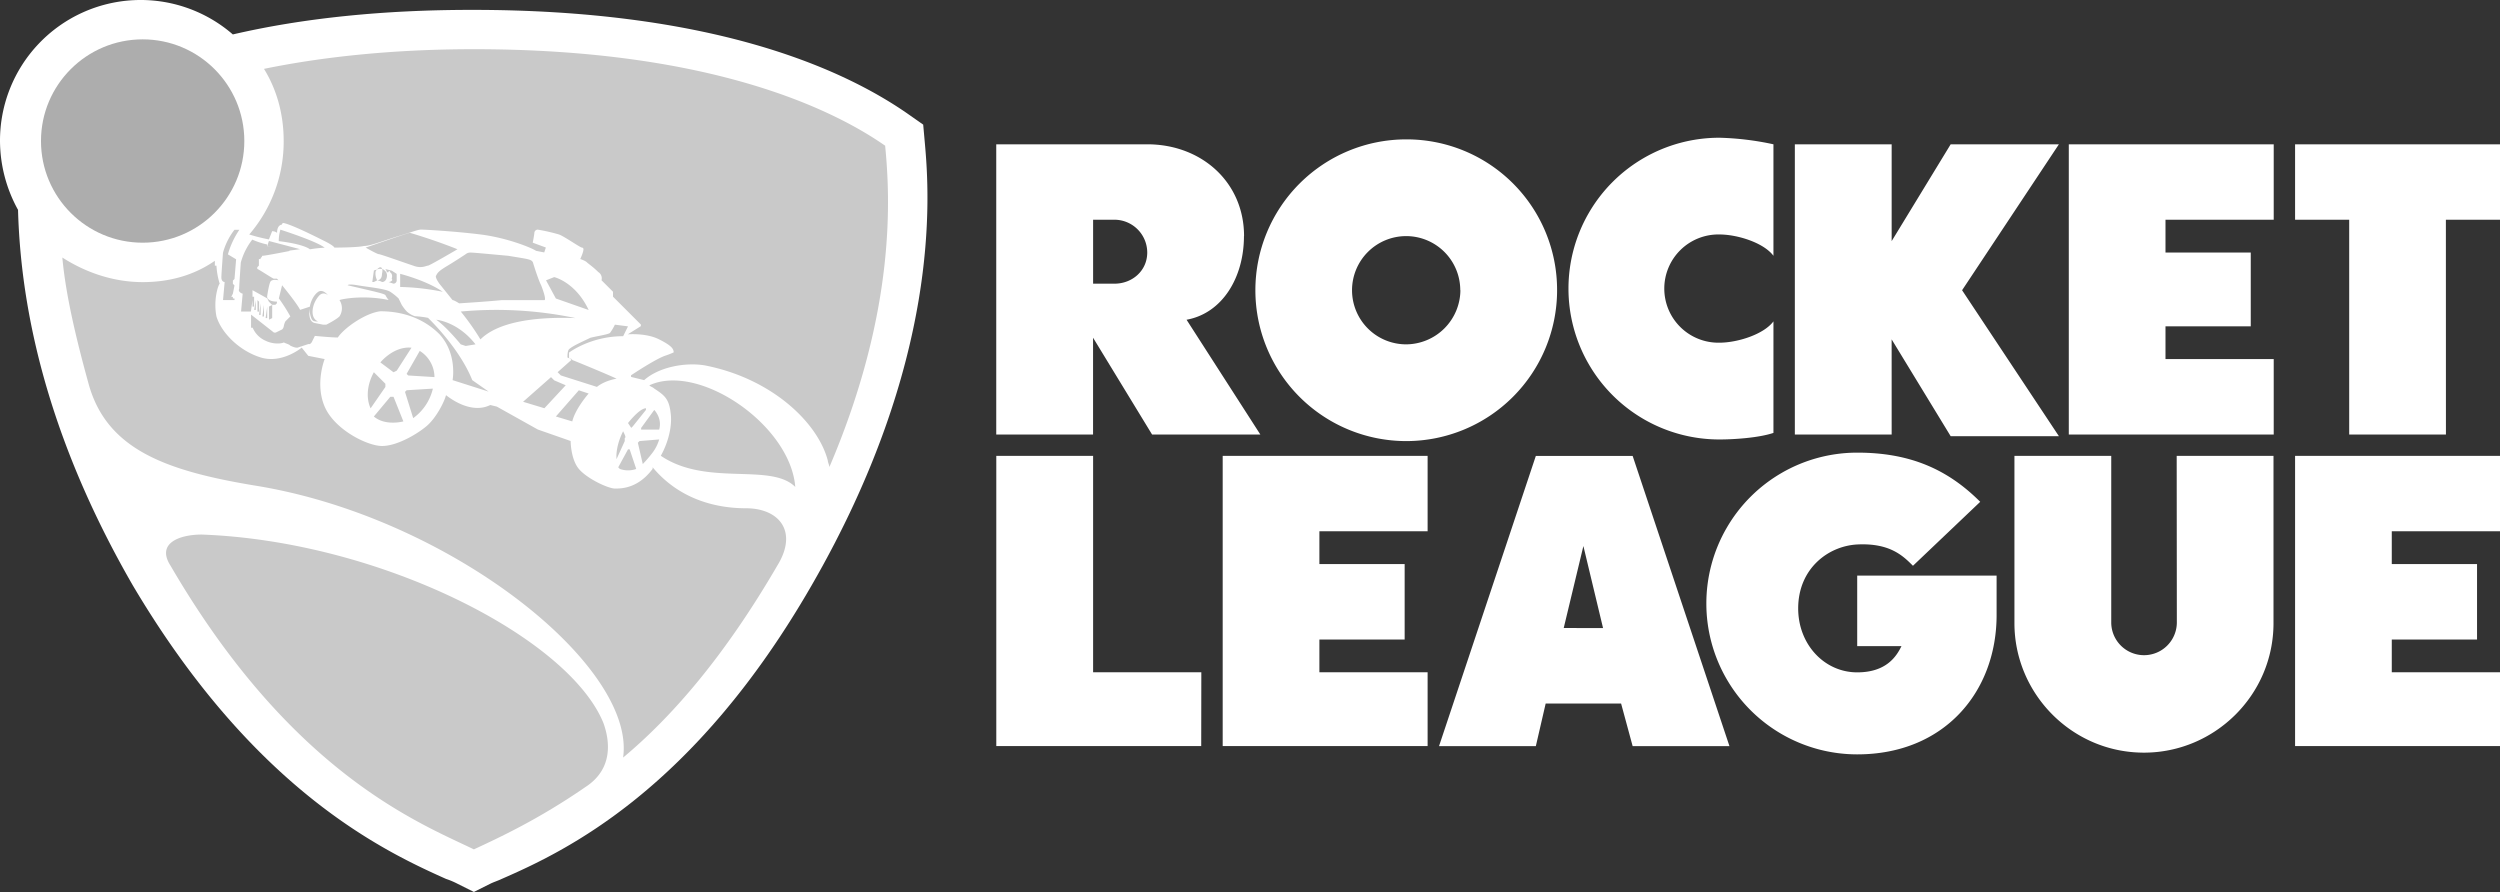 <?xml version="1.0" encoding="utf-8"?><svg xmlns="http://www.w3.org/2000/svg" viewBox="0 0 1549.37 552.83"><rect x="0" y="0" width="1549.37" height="552.83" fill="#333333" stroke="none"/><defs><style>.cls-1{fill:#fff;}.cls-2{fill:#c9c9c9;}.cls-3{fill:#adadad;}</style></defs><g id="Layer_2" data-name="Layer 2"><g id="layer"><path id="Horizontal_Text" data-name="Horizontal Text" class="cls-1" d="M1172.35,269.3h-60V89.43h60v60l36.58-60H1276l-60,90.44,60,90.45h-67.08l-36.58-60Zm343.48-133.13h33.54V89.43h-127v46.74h33.54V269.3h59.95Zm-106.7,86.38h-67.07V202.23h52.84V156.5h-52.84V136.17h67.07V89.43h-127V269.3h127ZM744.52,416.65H677.45V282.51h-60V462.38h127Zm140.24,0H817.69V396.33h52.84V349.58H817.69V329.26h67.07V282.51h-127V462.38h127V416.65Zm664.61,0H1482.3V396.33h52.84V349.58H1482.3V329.26h67.07V282.51h-127V462.38h127ZM965,179.87a93.49,93.49,0,1,1-93.49-93.49A93.24,93.24,0,0,1,965,179.87Zm-60,0a33.54,33.54,0,1,0-33.53,33.54A33.83,33.83,0,0,0,905.08,179.87Zm444.09,206.3a20.33,20.33,0,0,1-40.65,0V282.51h-60V386.17c0,43.69,35.57,80.28,80.28,80.28,43.7,0,80.28-35.57,80.28-80.28V282.51h-60Zm-250-187c-6.1,8.13-22.35,13.21-33.53,13.21a33.54,33.54,0,1,1,0-67.07c11.18,0,27.43,5.08,33.53,13.21V89.43a178.31,178.31,0,0,0-33.53-4.07,93.5,93.5,0,1,0,0,187c9.14,0,24.39-1,33.53-4.07ZM770.94,146.34c0,25.4-13.21,47.76-35.57,51.82L781.1,269.3H714l-36.58-60v60h-60V89.43H711c33.54,0,60,23.37,60,56.91ZM711,156.5a20.38,20.38,0,0,0-20.32-20.33H677.45v39.64h13.21C701.84,175.81,711,167.68,711,156.5ZM1004.67,436H957.93l-6.1,26.42h-60l60-179.87h60l60,179.87h-60L1004.67,436Zm-11.18-46.75L981.3,338.4l-12.19,50.81Zm243.9-32.52H1151v43.7h27.44c-3,6.1-9.15,16.26-27.44,16.26-20.32,0-36.58-17.27-36.58-39.63,0-24.39,18.29-38.62,36.58-39.63,20.32-1,28.45,7.11,34.55,13.21L1227.23,311c-20.33-20.32-43.7-30.48-76.22-30.48a93.49,93.49,0,0,0,0,187c53.86,0,86.38-38.61,86.38-86.38V356.69Z"/><g id="Symbol"><path id="path7" class="cls-1" d="M573.15,88.41l-1-11.18L562,70.12c-42.68-29.47-124-64-269.3-64C237.8,6.1,188,11.18,144.3,21.34A87.16,87.16,0,0,0,0,87.4a89,89,0,0,0,11.18,42.68c2,75.2,25.4,153.45,71.13,232.71,75.2,127,155.49,164.63,194.1,181.91a48.83,48.83,0,0,1,7.12,3l10.16,5.08,10.16-5.08c2-1,5.08-2,7.11-3C350.6,527.42,429.86,489.82,503,362.79,583.31,223.57,576.2,122,573.15,88.41Z"/><path id="path22" class="cls-2" d="M270.32,198.16s13.21,1,24.39,15.25l-6.1,1-3.05-1S276.41,202.23,270.32,198.16Zm-20.33,63-6.1-15.24h-2L231.7,258.12C238.81,264.22,250,261.17,250,261.17Zm93.49-89.43-5.08,2L344.5,185l20.32,7.12C356.69,174.79,343.48,171.74,343.48,171.74Zm-57.92,21.34a151,151,0,0,1,12.19,17.28c10.17-10.16,31.51-14.23,58.94-13.21A239.52,239.52,0,0,0,285.56,193.08ZM248,177.84a149.16,149.16,0,0,1,26.42,3C264.22,173.77,248,169.71,248,169.71Zm93.49,55.89L324.18,249,337.39,253l13.21-14.23-7.12-3.05-2-2ZM226.62,153.45s7.11,4.06,8.13,4.06,15.24,5.09,21.34,7.12c5.08,2,8.13,0,9.14,0s18.3-10.16,18.3-10.16c-15.25-6.1-29.47-10.17-29.47-10.17C253,144.3,226.62,153.45,226.62,153.45Zm103.65,9.15c-1-2-3-2-15.24-4.07-11.18-1-21.34-2-23.37-2a4.45,4.45,0,0,0-3.05,1s-6.1,4.07-11.18,7.12-6.1,4.06-7.11,6.1c-1,1,2,5.08,2,5.08L280.48,186c1,0,4.06,2,4.06,2s16.26-1,26.42-2h26.43c1,0,0-4.07-2-9.15C333.32,172.76,330.27,162.6,330.27,162.6Zm-96.54,11.17a7.83,7.83,0,0,1,3.05,1c2,0,3.05-2,3.05-4.06,0-3-3.05-4.07-3.05-4.07h-2l-3.05,1-1,7.11h1l2-1a9.19,9.19,0,0,1-1-5.08c0-1,2-3.05,3-3.05,0,0,2,0,1,4.07C236.78,173.77,233.73,173.77,233.73,173.77Zm171.74,80.29-8.13,11.17v1h11.18C410.55,259.14,405.47,254.06,405.47,254.06ZM202.23,201.21h-2l-5.08-1c-5.09-1-3.05-10.17-3.05-10.17l-6.1,2c-2-4.07-11.18-15.25-11.18-15.25l-2,8.13a107.81,107.81,0,0,1,7.11,11.18l-3.05,3.05a10.25,10.25,0,0,0-1,3,3.56,3.56,0,0,1-1,2l-4.06,2h-1l-14.23-11.17v8.12h1a15.32,15.32,0,0,0,8.13,8.13c4.06,2,9.14,2,11.18,1,2,1,3.05,1,4.06,2,4.07,2,5.08,1,5.08,1l6.1-2h1l1-1,2-4.06s10.16,1,14.22,1c4.07-6.1,17.28-15.24,26.42-16.26,9.15,0,24.39,2,36.59,14.23,11.18,12.19,8.13,28.45,8.13,28.45l22.35,7.12-10.16-7.12c-8.13-20.32-27.44-38.61-27.44-38.61a54.5,54.5,0,0,0-8.13-1,14.3,14.3,0,0,1-5.08-3A30.33,30.33,0,0,1,249,189l-2-4.07a36.51,36.51,0,0,0-5.08-4.06c-3.05-2-14.23-3-20.32-4.07s-6.1,0-6.1,0c17.28,4.07,22.36,5.08,23.37,6.1a14.71,14.71,0,0,0,2,3.05c-14.23-3.05-27.44-1-30.49,0a9.24,9.24,0,0,1,0,10.16C208.33,198.16,202.23,201.21,202.23,201.21Zm193.08,73.17,3.05,13.21a74.41,74.41,0,0,0,6.1-7.11,25.32,25.32,0,0,0,4.06-8.13l-12.19,1ZM150.4,181.9l-1,11.18h6.09l1-7.11V190h1v-6.09h-1v-4.07l9.14,5.08,1,2,2,2h2l1-1v-1c-6.1,0-6.1-3.05-6.1-3.05s1-7.12,2-9.15,5.08-1,5.08-1l-1-1h-2c-2-1-8.13-5.08-10.16-6.1v-1l1-1v-4.07h1c0-1,1-1,1-2,2,0,17.27-3.05,17.27-3.05l-14.23-3v-1a47.21,47.21,0,0,1-9.14-3,40.8,40.8,0,0,0-7.12,14.23s-1,14.22-1,16.26c-1,2,2,3,2,3Zm238.81,80.29,2,3,1-1,8.13-10.16v-1C396.33,253,389.21,262.19,389.21,262.19Zm-24.39-18.3-6.09-2L344.5,258.12l10.16,3.05C356.69,253,364.82,243.89,364.82,243.89Zm21.35,23.38c-5.09,10.16-4.07,17.27-4.07,17.27l5.08-11.18v-2C388.2,271.33,387.18,269.3,386.17,267.27Zm-5.09-66.06a32.6,32.6,0,0,1-3,5.08c-1,1-8.13,2-12.2,3.05-4.06,2-11.18,5.08-13.21,7.12-1,1-1,4.06-1,5.08a10.36,10.36,0,0,0,3.05,1l-9.14,8.13,2,2,22.36,7.11c5.08-4.07,12.19-5.08,12.19-5.08-4.06-2-21.34-9.15-26.42-11.18,0,0-3.05-1-3.05-2v-3s13.21-10.16,33.54-10.16l3-6.1Zm13.22,89.43-4.07-12.19h-1l-6.09,11.17,1,1A15.1,15.1,0,0,0,394.3,290.64ZM240.85,174.79l3,1a2,2,0,0,0,2-2v-4.06l-3.05-2-4.07-1a3.15,3.15,0,0,1,1,2h1c0-1,1-1,1,0,0,0,2,1,1,4.07C243.89,173.77,241.86,174.79,240.85,174.79Zm-9.15,55.89c-7.11,13.21-2,22.36-2,22.36l9.14-13.21v-2Zm-66.06-78.25,12.2,3c1,0,8.13-1,8.13-1l-19.31-5.08Zm7.12-3c16.26,2,19.31,5.08,19.31,5.08a78.32,78.32,0,0,1,9.14-1c-5.08-4.06-27.44-11.18-27.44-11.18A25,25,0,0,0,172.76,149.39Zm24.39,31.5c-3.05,2-6.1,8.13-5.08,13.21s2,5.08,5.08,5.08c-5.08-2-4.07-10.16,0-15.24,3-4.07,6.09-1,6.09-1S200.2,178.86,197.15,180.89ZM125,331.29c-13.22,0-28.46,5.08-19.31,19.31,75.2,129.06,154.46,159.54,188,175.8,15.24-7.11,39.63-18.29,69.1-38.61C380.07,476.61,378,459.33,374,448.16,352.63,395.31,235.76,335.35,125,331.29ZM548.76,90.44C518.27,69.1,443.07,30.49,293.69,30.49c-51.83,0-95.53,5.08-130.08,12.19,8.13,13.21,12.2,28.46,12.2,44.72a88.24,88.24,0,0,1-21.34,57.92,104.91,104.91,0,0,0,12.19,3.05l2-5.08a5,5,0,0,1,3.05,1c0-5.08,3-5.08,3-5.08a1,1,0,0,1,1-1c5.08,1,19.31,8.13,25.4,11.18s6.1,4.06,6.1,4.06,14.23,0,18.29-1c4.07,0,11.18-3,21.34-6.09s12.2-4.07,14.23-4.07,20.32,1,36.58,3,31.51,8.13,34.56,10.16l5.08,1,1-3.05-8.13-3s1-5.08,1-6.1a2.19,2.19,0,0,1,2-2,112.46,112.46,0,0,1,13.21,3c3.05,1,13.21,8.13,14.23,8.13a1,1,0,0,1,1,1c0,2-2,6.09-2,6.09l-3.05-1,3.05,1s3.05,1,4.07,2,4.06,3,7.11,6.09a4.51,4.51,0,0,1,2,5.08l7.12,7.12v3.05l17.27,17.27v1l-8.13,5.08s11.18-1,19.31,3.05,9.15,6.1,9.15,8.13a48.89,48.89,0,0,1-5.08,2c-6.1,2-21.34,12.2-21.34,12.2v1l8.13,2c9.14-8.13,25.4-11.17,37.6-9.14,41.66,8.13,70.12,35.57,76.21,58.94,0,1,1,3.05,1,4.06,41.66-97.55,37.6-167.67,34.55-199.18ZM402.42,238.81c1,1,2,1,3.05,2,6.1,4.06,9.15,6.09,10.17,15.24,1,7.11-1,17.27-6.1,26.42,28.45,19.31,68.09,4.07,83.33,19.31C489.82,263.2,432.91,224.59,402.42,238.81ZM168.69,189l-2,1v8.13l2-1ZM462.38,315c-21.34,0-42.68-7.11-57.92-25.41v1c-9.15,12.19-19.31,12.19-23.38,12.19s-17.27-6.09-22.35-12.19-5.08-17.28-5.08-17.28l-20.33-7.11L307.92,252l-4.07-1c-8.13,4.06-18.29,1-27.44-6.1-1,4.07-6.09,14.23-12.19,19.31s-18.29,12.19-27.44,12.19S207.31,266.25,201.21,252s0-29.47,0-29.47l-10.16-2L187,215.44s-12.2,10.16-25.41,6.1-24.39-15.25-27.44-25.41c-2-10.16,1-19.31,2-20.32a45.52,45.52,0,0,1-2-11.18h-1v-3c-13.22,9.15-28.46,13.21-44.72,13.21-18.29,0-35.57-6.1-49.79-15.24,2,22.35,8.13,48.78,16.26,78.25,11.17,40.65,47.76,53.86,102.63,63C278.45,320.11,394.3,412.59,386.17,469.5c30.48-25.41,63-63,95.52-118.9C494.9,329.26,482.71,315,462.38,315ZM139.22,174.79l-1,11.18h7.11v-1h-1v-1h-1l1-2,1-5.08-1-1v-2l1-1,1-12.2-5.08-3.05a51.61,51.61,0,0,1,7.11-15.24h-3.05a40.69,40.69,0,0,0-7.11,14.23s-1,13.21-1,15.24C137.19,174.79,139.22,174.79,139.22,174.79ZM251,242.88l5.08,16.26a31.33,31.33,0,0,0,12.19-18.29l-16.26,1Zm9.14-25.41L252,231.7l1,1,16.26,1A19.29,19.29,0,0,0,260.15,217.47ZM158.53,186l-1,6.1h1Zm77.23,38.62,8.13,6.09,2-1,9.14-14.23C243.89,214.42,235.76,224.59,235.76,224.59ZM160.56,187l-1-1v7.11h1Zm3.05,2-1,7.11h1Zm2,1-1,7.12h1Zm-4.06-2-1,7.12h1Z"/><circle id="circle40" class="cls-3" cx="88.41" cy="87.4" r="63.01"/></g></g></g></svg>